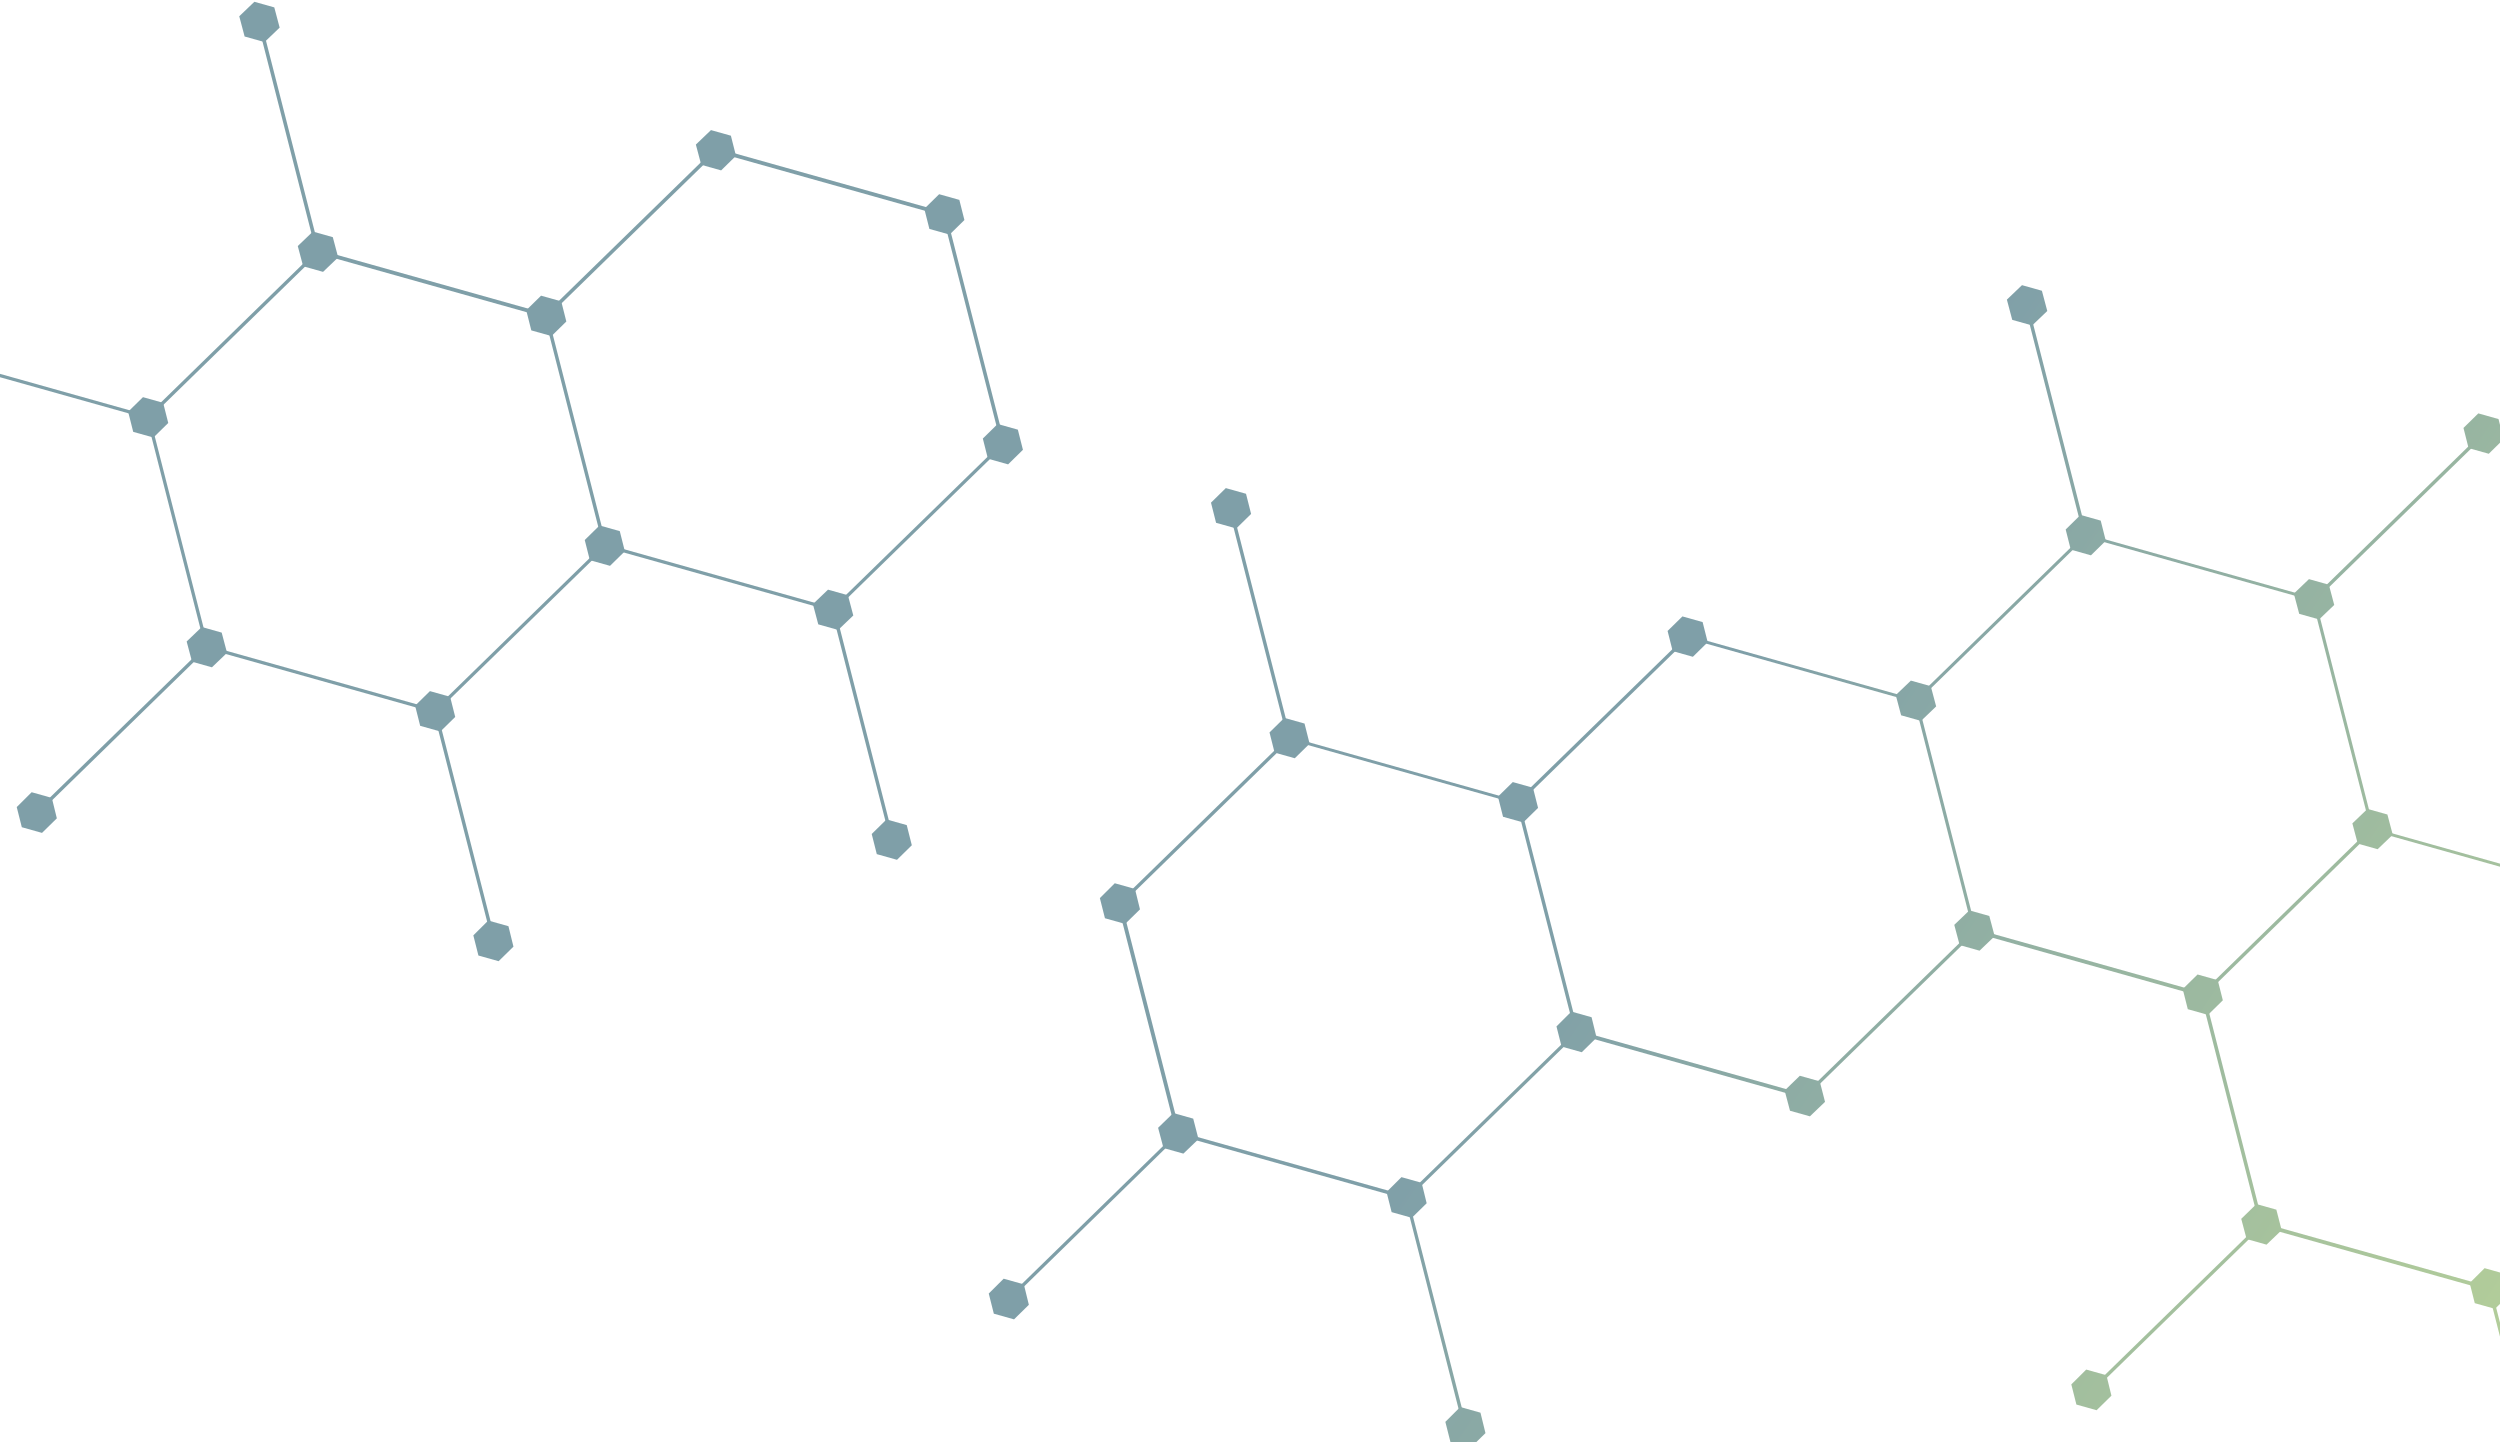 <svg width="846" height="488" viewBox="0 0 846 488" fill="none" xmlns="http://www.w3.org/2000/svg">
<g opacity="0.5">
<path d="M341.205 438.968L341.731 440.051L398.864 384.225L475.496 405.758L495.299 483.515L496.271 482.645L476.594 405.548L533.549 349.983L610.181 371.517L611.306 371.21L668.261 315.646L744.893 337.18L764.57 414.277L707.615 469.841L708.415 470.69L765.37 415.125L842.002 436.659L861.679 513.757L862.804 513.45L843.127 436.352L900.082 380.788L976.714 402.321L977.012 401.262L900.38 379.729L880.703 302.631L937.658 247.067L936.857 246.219L879.902 301.783L803.27 280.249L783.593 203.151L840.548 147.587L839.748 146.739L782.793 202.303L706.161 180.77L686.484 103.672L685.359 103.979L705.036 181.077L648.081 236.641L571.449 215.107L570.324 215.414L513.369 270.979L436.737 249.445L417.06 172.347L415.935 172.654L435.612 249.752L378.657 305.316L378.359 306.375L398.036 383.473L341.205 438.968ZM879.632 302.746L899.309 379.843L842.354 435.408L765.722 413.874L746.045 336.776L803 281.212L879.632 302.746ZM705.89 181.732L782.522 203.266L802.199 280.364L745.244 335.928L668.612 314.394L648.935 237.297L705.89 181.732ZM571.275 216.097L647.907 237.631L667.584 314.729L610.629 370.293L533.997 348.759L514.32 271.661L571.275 216.097ZM379.608 305.999L436.563 250.435L513.195 271.968L532.872 349.066L475.917 404.63L399.285 383.097L379.608 305.999Z" fill="url(#paint0_linear_541_6063)"/>
<path d="M87.251 7.894L106.928 84.992L49.973 140.556L-26.659 119.023L-26.957 120.082L49.675 141.615L69.352 218.713L12.397 274.277L13.197 275.125L70.153 219.561L146.784 241.095L166.461 318.193L167.587 317.885L147.909 240.788L204.865 185.224L281.497 206.757L301.174 283.855L302.299 283.548L282.622 206.45L339.577 150.886L339.901 149.731L320.224 72.633L319.424 71.785L242.792 50.251L241.667 50.558L184.712 106.122L108.08 84.589L88.403 7.491L87.251 7.894ZM242.44 51.503L319.072 73.036L338.749 150.134L281.794 205.698L205.162 184.165L185.485 107.067L242.44 51.503ZM184.36 107.374L204.037 184.472L147.082 240.036L70.45 218.502L50.773 141.404L107.728 85.84L184.36 107.374Z" fill="url(#paint1_linear_541_6063)"/>
<path d="M1073.78 501.581L1093.46 578.679L1036.5 634.243L1037.03 635.326L1094.26 579.527L1170.89 601.061L1190.69 678.818L1191.67 677.948L1171.99 600.85L1228.94 545.286L1305.58 566.82L1306.7 566.513L1363.59 510.825L1440.22 532.359L1440.52 531.3L1363.88 509.766L1344.21 432.668L1401.16 377.104L1400.36 376.256L1343.41 431.82L1266.77 410.287L1265.65 410.594L1208.69 466.158L1132.06 444.624L1112.39 367.526L1111.26 367.833L1130.94 444.931L1073.98 500.495L997.351 478.962L997.026 480.117L1073.75 501.678L1073.78 501.581ZM1266.55 411.469L1343.18 433.002L1362.76 510.073L1305.8 565.637L1229.17 544.104L1209.5 467.006L1266.55 411.469ZM1131.86 445.71L1208.49 467.244L1228.17 544.342L1171.22 599.906L1094.58 578.372L1074.91 501.274L1131.86 445.71Z" fill="url(#paint2_linear_541_6063)"/>
<path d="M1445.76 527.06L1447.48 533.879L1442.46 538.805L1435.62 536.884L1433.9 530.065L1438.92 525.139L1445.76 527.06Z" fill="url(#paint3_linear_541_6063)"/>
<path d="M1368.45 505.337L1370.27 512.183L1365.15 517.082L1358.41 515.188L1356.6 508.342L1361.71 503.443L1368.45 505.337Z" fill="url(#paint4_linear_541_6063)"/>
<path d="M1213.94 461.918L1215.75 468.764L1210.64 473.663L1203.9 471.769L1202.08 464.923L1207.2 460.024L1213.94 461.918Z" fill="url(#paint5_linear_541_6063)"/>
<path d="M1136.73 440.222L1138.45 447.041L1133.43 451.967L1126.59 450.046L1124.87 443.227L1129.89 438.301L1136.73 440.222Z" fill="url(#paint6_linear_541_6063)"/>
<path d="M982.212 396.803L984.028 403.649L978.912 408.548L972.173 406.654L970.357 399.808L975.473 394.909L982.212 396.803Z" fill="url(#paint7_linear_541_6063)"/>
<path d="M905.002 375.107L906.722 381.926L901.702 386.852L894.867 384.931L893.147 378.112L898.167 373.186L905.002 375.107Z" fill="url(#paint8_linear_541_6063)"/>
<path d="M750.487 331.688L752.206 338.507L747.186 343.433L740.351 341.512L738.632 334.693L743.652 329.767L750.487 331.688Z" fill="url(#paint9_linear_541_6063)"/>
<path d="M673.181 309.965L674.997 316.812L669.881 321.71L663.142 319.817L661.326 312.97L666.442 308.071L673.181 309.965Z" fill="url(#paint10_linear_541_6063)"/>
<path d="M518.762 266.573L520.481 273.393L515.461 278.318L508.626 276.398L506.907 269.578L511.926 264.652L518.762 266.573Z" fill="url(#paint11_linear_541_6063)"/>
<path d="M441.456 244.85L443.175 251.67L438.155 256.595L431.32 254.675L429.601 247.855L434.621 242.929L441.456 244.85Z" fill="url(#paint12_linear_541_6063)"/>
<path d="M286.94 201.431L288.756 208.278L283.64 213.176L276.901 211.283L275.085 204.436L280.201 199.538L286.94 201.431Z" fill="url(#paint13_linear_541_6063)"/>
<path d="M209.731 179.735L211.45 186.555L206.43 191.48L199.595 189.56L197.876 182.74L202.895 177.815L209.731 179.735Z" fill="url(#paint14_linear_541_6063)"/>
<path d="M55.215 136.316L56.934 143.136L51.915 148.061L45.08 146.141L43.36 139.321L48.38 134.396L55.215 136.316Z" fill="url(#paint15_linear_541_6063)"/>
<path d="M-22.091 114.593L-20.275 121.44L-25.391 126.338L-32.13 124.445L-33.946 117.598L-28.83 112.7L-22.091 114.593Z" fill="url(#paint16_linear_541_6063)"/>
<path d="M1311.07 561.301L1312.86 568.244L1307.75 573.143L1301.01 571.249L1299.19 564.402L1304.33 559.408L1311.07 561.301Z" fill="url(#paint17_linear_541_6063)"/>
<path d="M1233.86 539.605L1235.56 546.521L1230.54 551.447L1223.7 549.526L1221.98 542.707L1227.03 537.685L1233.86 539.605Z" fill="url(#paint18_linear_541_6063)"/>
<path d="M1079.35 496.186L1081.04 503.102L1076.02 508.028L1069.19 506.107L1067.47 499.288L1072.51 494.266L1079.35 496.186Z" fill="url(#paint19_linear_541_6063)"/>
<path d="M1002.14 474.49L1003.83 481.406L998.811 486.332L991.976 484.411L990.257 477.592L995.304 472.57L1002.14 474.49Z" fill="url(#paint20_linear_541_6063)"/>
<path d="M847.623 431.071L849.316 437.987L844.296 442.913L837.461 440.992L835.741 434.173L840.788 429.151L847.623 431.071Z" fill="url(#paint21_linear_541_6063)"/>
<path d="M770.317 409.348L772.106 416.291L766.99 421.19L760.251 419.296L758.435 412.45L763.578 407.455L770.317 409.348Z" fill="url(#paint22_linear_541_6063)"/>
<path d="M615.802 365.929L617.59 372.872L612.474 377.771L605.735 375.877L603.92 369.031L609.063 364.036L615.802 365.929Z" fill="url(#paint23_linear_541_6063)"/>
<path d="M538.592 344.233L540.284 351.149L535.265 356.075L528.43 354.154L526.71 347.335L531.757 342.313L538.592 344.233Z" fill="url(#paint24_linear_541_6063)"/>
<path d="M384.077 300.815L385.769 307.73L380.749 312.656L373.914 310.735L372.195 303.916L377.241 298.894L384.077 300.815Z" fill="url(#paint25_linear_541_6063)"/>
<path d="M306.84 279.215L308.559 286.034L303.54 290.96L296.704 289.039L294.985 282.22L300.005 277.294L306.84 279.215Z" fill="url(#paint26_linear_541_6063)"/>
<path d="M152.325 235.796L154.044 242.615L149.024 247.541L142.189 245.62L140.47 238.801L145.489 233.875L152.325 235.796Z" fill="url(#paint27_linear_541_6063)"/>
<path d="M75.019 214.073L76.834 220.919L71.718 225.818L64.979 223.924L63.164 217.078L68.28 212.179L75.019 214.073Z" fill="url(#paint28_linear_541_6063)"/>
<path d="M1176.36 595.639L1178.05 602.554L1173.03 607.48L1166.2 605.559L1164.48 598.74L1169.53 593.718L1176.36 595.639Z" fill="url(#paint29_linear_541_6063)"/>
<path d="M1196.26 673.422L1197.95 680.338L1192.93 685.264L1186.1 683.343L1184.38 676.524L1189.43 671.502L1196.26 673.422Z" fill="url(#paint30_linear_541_6063)"/>
<path d="M1099.06 573.916L1100.84 580.858L1095.73 585.757L1088.99 583.864L1087.17 577.017L1092.32 572.022L1099.06 573.916Z" fill="url(#paint31_linear_541_6063)"/>
<path d="M1041.75 630.003L1043.44 636.919L1038.42 641.845L1031.58 639.924L1029.86 633.105L1034.91 628.083L1041.75 630.003Z" fill="url(#paint32_linear_541_6063)"/>
<path d="M867.33 508.801L869.023 515.717L864.003 520.642L857.168 518.722L855.448 511.902L860.495 506.88L867.33 508.801Z" fill="url(#paint33_linear_541_6063)"/>
<path d="M712.815 465.382L714.507 472.298L709.488 477.223L702.652 475.303L700.933 468.483L705.98 463.461L712.815 465.382Z" fill="url(#paint34_linear_541_6063)"/>
<path d="M481.09 400.267L482.782 407.183L477.762 412.108L470.927 410.188L469.208 403.368L474.255 398.346L481.09 400.267Z" fill="url(#paint35_linear_541_6063)"/>
<path d="M403.784 378.544L405.572 385.487L400.456 390.385L393.717 388.492L391.902 381.645L397.045 376.65L403.784 378.544Z" fill="url(#paint36_linear_541_6063)"/>
<path d="M346.474 434.632L348.166 441.547L343.147 446.473L336.311 444.552L334.592 437.733L339.639 432.711L346.474 434.632Z" fill="url(#paint37_linear_541_6063)"/>
<path d="M500.99 478.051L502.682 484.966L497.662 489.892L490.827 487.971L489.107 481.152L494.154 476.13L500.99 478.051Z" fill="url(#paint38_linear_541_6063)"/>
<path d="M172.059 313.429L173.751 320.345L168.731 325.27L161.896 323.35L160.177 316.53L165.224 311.508L172.059 313.429Z" fill="url(#paint39_linear_541_6063)"/>
<path d="M17.543 270.01L19.235 276.926L14.216 281.852L7.381 279.931L5.661 273.111L10.708 268.089L17.543 270.01Z" fill="url(#paint40_linear_541_6063)"/>
<path d="M1348.65 427.58L1350.46 434.427L1345.35 439.325L1338.61 437.432L1336.79 430.585L1341.91 425.687L1348.65 427.58Z" fill="url(#paint41_linear_541_6063)"/>
<path d="M1271.44 405.884L1273.16 412.704L1268.14 417.629L1261.3 415.709L1259.58 408.889L1264.6 403.964L1271.44 405.884Z" fill="url(#paint42_linear_541_6063)"/>
<path d="M1116.92 362.465L1118.64 369.285L1113.62 374.21L1106.79 372.29L1105.07 365.47L1110.09 360.545L1116.92 362.465Z" fill="url(#paint43_linear_541_6063)"/>
<path d="M885.199 297.35L886.918 304.17L881.899 309.096L875.063 307.175L873.344 300.355L878.364 295.43L885.199 297.35Z" fill="url(#paint44_linear_541_6063)"/>
<path d="M807.893 275.627L809.709 282.474L804.593 287.373L797.854 285.479L796.038 278.632L801.154 273.734L807.893 275.627Z" fill="url(#paint45_linear_541_6063)"/>
<path d="M653.378 232.209L655.193 239.055L650.077 243.954L643.338 242.06L641.523 235.214L646.639 230.315L653.378 232.209Z" fill="url(#paint46_linear_541_6063)"/>
<path d="M576.168 210.513L577.887 217.332L572.868 222.258L566.032 220.337L564.313 213.518L569.333 208.592L576.168 210.513Z" fill="url(#paint47_linear_541_6063)"/>
<path d="M421.652 167.094L423.372 173.913L418.352 178.839L411.517 176.918L409.797 170.099L414.817 165.173L421.652 167.094Z" fill="url(#paint48_linear_541_6063)"/>
<path d="M344.443 145.398L346.162 152.217L341.142 157.143L334.307 155.222L332.588 148.403L337.608 143.477L344.443 145.398Z" fill="url(#paint49_linear_541_6063)"/>
<path d="M189.927 101.979L191.647 108.798L186.627 113.724L179.792 111.803L178.072 104.984L183.092 100.058L189.927 101.979Z" fill="url(#paint50_linear_541_6063)"/>
<path d="M112.621 80.256L114.437 87.102L109.321 92.001L102.582 90.107L100.766 83.261L105.882 78.362L112.621 80.256Z" fill="url(#paint51_linear_541_6063)"/>
<path d="M1406.15 371.547L1407.87 378.366L1402.85 383.292L1396.02 381.371L1394.3 374.552L1399.32 369.626L1406.15 371.547Z" fill="url(#paint52_linear_541_6063)"/>
<path d="M942.605 241.29L944.324 248.109L939.305 253.035L932.469 251.114L930.75 244.295L935.77 239.369L942.605 241.29Z" fill="url(#paint53_linear_541_6063)"/>
<path d="M788.09 197.871L789.905 204.717L784.789 209.616L778.05 207.722L776.235 200.876L781.351 195.977L788.09 197.871Z" fill="url(#paint54_linear_541_6063)"/>
<path d="M845.496 141.81L847.215 148.63L842.195 153.555L835.36 151.635L833.641 144.815L838.66 139.89L845.496 141.81Z" fill="url(#paint55_linear_541_6063)"/>
<path d="M690.98 98.391L692.796 105.238L687.68 110.136L680.941 108.243L679.125 101.396L684.241 96.498L690.98 98.391Z" fill="url(#paint56_linear_541_6063)"/>
<path d="M710.88 176.175L712.599 182.994L707.58 187.92L700.744 185.999L699.025 179.18L704.045 174.254L710.88 176.175Z" fill="url(#paint57_linear_541_6063)"/>
<path d="M324.639 67.641L326.359 74.46L321.339 79.386L314.504 77.466L312.784 70.646L317.804 65.72L324.639 67.641Z" fill="url(#paint58_linear_541_6063)"/>
<path d="M247.333 45.918L249.053 52.737L244.033 57.663L237.294 55.77L235.478 48.923L240.594 44.024L247.333 45.918Z" fill="url(#paint59_linear_541_6063)"/>
<path d="M92.818 2.499L94.633 9.346L89.517 14.244L82.778 12.351L80.963 5.504L86.079 0.605L92.818 2.499Z" fill="url(#paint60_linear_541_6063)"/>
</g>
<defs>
<linearGradient id="paint0_linear_541_6063" x1="937.5" y1="527.5" x2="556.5" y2="270.5" gradientUnits="userSpaceOnUse">
<stop stop-color="#89BB2B"/>
<stop offset="1" stop-color="#004052"/>
</linearGradient>
<linearGradient id="paint1_linear_541_6063" x1="937.5" y1="527.5" x2="556.5" y2="270.5" gradientUnits="userSpaceOnUse">
<stop stop-color="#89BB2B"/>
<stop offset="1" stop-color="#004052"/>
</linearGradient>
<linearGradient id="paint2_linear_541_6063" x1="937.5" y1="527.5" x2="556.5" y2="270.5" gradientUnits="userSpaceOnUse">
<stop stop-color="#89BB2B"/>
<stop offset="1" stop-color="#004052"/>
</linearGradient>
<linearGradient id="paint3_linear_541_6063" x1="937.5" y1="527.5" x2="556.5" y2="270.5" gradientUnits="userSpaceOnUse">
<stop stop-color="#89BB2B"/>
<stop offset="1" stop-color="#004052"/>
</linearGradient>
<linearGradient id="paint4_linear_541_6063" x1="937.5" y1="527.5" x2="556.5" y2="270.5" gradientUnits="userSpaceOnUse">
<stop stop-color="#89BB2B"/>
<stop offset="1" stop-color="#004052"/>
</linearGradient>
<linearGradient id="paint5_linear_541_6063" x1="937.5" y1="527.5" x2="556.5" y2="270.5" gradientUnits="userSpaceOnUse">
<stop stop-color="#89BB2B"/>
<stop offset="1" stop-color="#004052"/>
</linearGradient>
<linearGradient id="paint6_linear_541_6063" x1="937.5" y1="527.5" x2="556.5" y2="270.5" gradientUnits="userSpaceOnUse">
<stop stop-color="#89BB2B"/>
<stop offset="1" stop-color="#004052"/>
</linearGradient>
<linearGradient id="paint7_linear_541_6063" x1="937.5" y1="527.5" x2="556.5" y2="270.5" gradientUnits="userSpaceOnUse">
<stop stop-color="#89BB2B"/>
<stop offset="1" stop-color="#004052"/>
</linearGradient>
<linearGradient id="paint8_linear_541_6063" x1="937.5" y1="527.5" x2="556.5" y2="270.5" gradientUnits="userSpaceOnUse">
<stop stop-color="#89BB2B"/>
<stop offset="1" stop-color="#004052"/>
</linearGradient>
<linearGradient id="paint9_linear_541_6063" x1="937.5" y1="527.5" x2="556.5" y2="270.5" gradientUnits="userSpaceOnUse">
<stop stop-color="#89BB2B"/>
<stop offset="1" stop-color="#004052"/>
</linearGradient>
<linearGradient id="paint10_linear_541_6063" x1="937.5" y1="527.5" x2="556.5" y2="270.5" gradientUnits="userSpaceOnUse">
<stop stop-color="#89BB2B"/>
<stop offset="1" stop-color="#004052"/>
</linearGradient>
<linearGradient id="paint11_linear_541_6063" x1="937.5" y1="527.5" x2="556.5" y2="270.5" gradientUnits="userSpaceOnUse">
<stop stop-color="#89BB2B"/>
<stop offset="1" stop-color="#004052"/>
</linearGradient>
<linearGradient id="paint12_linear_541_6063" x1="937.5" y1="527.5" x2="556.5" y2="270.5" gradientUnits="userSpaceOnUse">
<stop stop-color="#89BB2B"/>
<stop offset="1" stop-color="#004052"/>
</linearGradient>
<linearGradient id="paint13_linear_541_6063" x1="937.5" y1="527.5" x2="556.5" y2="270.5" gradientUnits="userSpaceOnUse">
<stop stop-color="#89BB2B"/>
<stop offset="1" stop-color="#004052"/>
</linearGradient>
<linearGradient id="paint14_linear_541_6063" x1="937.5" y1="527.5" x2="556.5" y2="270.5" gradientUnits="userSpaceOnUse">
<stop stop-color="#89BB2B"/>
<stop offset="1" stop-color="#004052"/>
</linearGradient>
<linearGradient id="paint15_linear_541_6063" x1="937.5" y1="527.5" x2="556.5" y2="270.5" gradientUnits="userSpaceOnUse">
<stop stop-color="#89BB2B"/>
<stop offset="1" stop-color="#004052"/>
</linearGradient>
<linearGradient id="paint16_linear_541_6063" x1="937.5" y1="527.5" x2="556.5" y2="270.5" gradientUnits="userSpaceOnUse">
<stop stop-color="#89BB2B"/>
<stop offset="1" stop-color="#004052"/>
</linearGradient>
<linearGradient id="paint17_linear_541_6063" x1="937.5" y1="527.5" x2="556.5" y2="270.5" gradientUnits="userSpaceOnUse">
<stop stop-color="#89BB2B"/>
<stop offset="1" stop-color="#004052"/>
</linearGradient>
<linearGradient id="paint18_linear_541_6063" x1="937.5" y1="527.5" x2="556.5" y2="270.5" gradientUnits="userSpaceOnUse">
<stop stop-color="#89BB2B"/>
<stop offset="1" stop-color="#004052"/>
</linearGradient>
<linearGradient id="paint19_linear_541_6063" x1="937.5" y1="527.5" x2="556.5" y2="270.5" gradientUnits="userSpaceOnUse">
<stop stop-color="#89BB2B"/>
<stop offset="1" stop-color="#004052"/>
</linearGradient>
<linearGradient id="paint20_linear_541_6063" x1="937.5" y1="527.5" x2="556.5" y2="270.5" gradientUnits="userSpaceOnUse">
<stop stop-color="#89BB2B"/>
<stop offset="1" stop-color="#004052"/>
</linearGradient>
<linearGradient id="paint21_linear_541_6063" x1="937.5" y1="527.5" x2="556.5" y2="270.5" gradientUnits="userSpaceOnUse">
<stop stop-color="#89BB2B"/>
<stop offset="1" stop-color="#004052"/>
</linearGradient>
<linearGradient id="paint22_linear_541_6063" x1="937.5" y1="527.5" x2="556.5" y2="270.5" gradientUnits="userSpaceOnUse">
<stop stop-color="#89BB2B"/>
<stop offset="1" stop-color="#004052"/>
</linearGradient>
<linearGradient id="paint23_linear_541_6063" x1="937.5" y1="527.5" x2="556.5" y2="270.5" gradientUnits="userSpaceOnUse">
<stop stop-color="#89BB2B"/>
<stop offset="1" stop-color="#004052"/>
</linearGradient>
<linearGradient id="paint24_linear_541_6063" x1="937.5" y1="527.5" x2="556.5" y2="270.5" gradientUnits="userSpaceOnUse">
<stop stop-color="#89BB2B"/>
<stop offset="1" stop-color="#004052"/>
</linearGradient>
<linearGradient id="paint25_linear_541_6063" x1="937.5" y1="527.5" x2="556.5" y2="270.5" gradientUnits="userSpaceOnUse">
<stop stop-color="#89BB2B"/>
<stop offset="1" stop-color="#004052"/>
</linearGradient>
<linearGradient id="paint26_linear_541_6063" x1="937.5" y1="527.5" x2="556.5" y2="270.5" gradientUnits="userSpaceOnUse">
<stop stop-color="#89BB2B"/>
<stop offset="1" stop-color="#004052"/>
</linearGradient>
<linearGradient id="paint27_linear_541_6063" x1="937.5" y1="527.5" x2="556.5" y2="270.5" gradientUnits="userSpaceOnUse">
<stop stop-color="#89BB2B"/>
<stop offset="1" stop-color="#004052"/>
</linearGradient>
<linearGradient id="paint28_linear_541_6063" x1="937.5" y1="527.5" x2="556.5" y2="270.5" gradientUnits="userSpaceOnUse">
<stop stop-color="#89BB2B"/>
<stop offset="1" stop-color="#004052"/>
</linearGradient>
<linearGradient id="paint29_linear_541_6063" x1="937.5" y1="527.5" x2="556.5" y2="270.5" gradientUnits="userSpaceOnUse">
<stop stop-color="#89BB2B"/>
<stop offset="1" stop-color="#004052"/>
</linearGradient>
<linearGradient id="paint30_linear_541_6063" x1="937.5" y1="527.5" x2="556.5" y2="270.5" gradientUnits="userSpaceOnUse">
<stop stop-color="#89BB2B"/>
<stop offset="1" stop-color="#004052"/>
</linearGradient>
<linearGradient id="paint31_linear_541_6063" x1="937.5" y1="527.5" x2="556.5" y2="270.5" gradientUnits="userSpaceOnUse">
<stop stop-color="#89BB2B"/>
<stop offset="1" stop-color="#004052"/>
</linearGradient>
<linearGradient id="paint32_linear_541_6063" x1="937.5" y1="527.5" x2="556.5" y2="270.5" gradientUnits="userSpaceOnUse">
<stop stop-color="#89BB2B"/>
<stop offset="1" stop-color="#004052"/>
</linearGradient>
<linearGradient id="paint33_linear_541_6063" x1="937.5" y1="527.5" x2="556.5" y2="270.5" gradientUnits="userSpaceOnUse">
<stop stop-color="#89BB2B"/>
<stop offset="1" stop-color="#004052"/>
</linearGradient>
<linearGradient id="paint34_linear_541_6063" x1="937.5" y1="527.5" x2="556.5" y2="270.5" gradientUnits="userSpaceOnUse">
<stop stop-color="#89BB2B"/>
<stop offset="1" stop-color="#004052"/>
</linearGradient>
<linearGradient id="paint35_linear_541_6063" x1="937.5" y1="527.5" x2="556.5" y2="270.5" gradientUnits="userSpaceOnUse">
<stop stop-color="#89BB2B"/>
<stop offset="1" stop-color="#004052"/>
</linearGradient>
<linearGradient id="paint36_linear_541_6063" x1="937.5" y1="527.5" x2="556.5" y2="270.5" gradientUnits="userSpaceOnUse">
<stop stop-color="#89BB2B"/>
<stop offset="1" stop-color="#004052"/>
</linearGradient>
<linearGradient id="paint37_linear_541_6063" x1="937.5" y1="527.5" x2="556.5" y2="270.5" gradientUnits="userSpaceOnUse">
<stop stop-color="#89BB2B"/>
<stop offset="1" stop-color="#004052"/>
</linearGradient>
<linearGradient id="paint38_linear_541_6063" x1="937.5" y1="527.5" x2="556.5" y2="270.5" gradientUnits="userSpaceOnUse">
<stop stop-color="#89BB2B"/>
<stop offset="1" stop-color="#004052"/>
</linearGradient>
<linearGradient id="paint39_linear_541_6063" x1="937.5" y1="527.5" x2="556.5" y2="270.5" gradientUnits="userSpaceOnUse">
<stop stop-color="#89BB2B"/>
<stop offset="1" stop-color="#004052"/>
</linearGradient>
<linearGradient id="paint40_linear_541_6063" x1="937.5" y1="527.5" x2="556.5" y2="270.5" gradientUnits="userSpaceOnUse">
<stop stop-color="#89BB2B"/>
<stop offset="1" stop-color="#004052"/>
</linearGradient>
<linearGradient id="paint41_linear_541_6063" x1="937.5" y1="527.5" x2="556.5" y2="270.5" gradientUnits="userSpaceOnUse">
<stop stop-color="#89BB2B"/>
<stop offset="1" stop-color="#004052"/>
</linearGradient>
<linearGradient id="paint42_linear_541_6063" x1="937.5" y1="527.5" x2="556.5" y2="270.5" gradientUnits="userSpaceOnUse">
<stop stop-color="#89BB2B"/>
<stop offset="1" stop-color="#004052"/>
</linearGradient>
<linearGradient id="paint43_linear_541_6063" x1="937.5" y1="527.5" x2="556.5" y2="270.5" gradientUnits="userSpaceOnUse">
<stop stop-color="#89BB2B"/>
<stop offset="1" stop-color="#004052"/>
</linearGradient>
<linearGradient id="paint44_linear_541_6063" x1="937.5" y1="527.5" x2="556.5" y2="270.5" gradientUnits="userSpaceOnUse">
<stop stop-color="#89BB2B"/>
<stop offset="1" stop-color="#004052"/>
</linearGradient>
<linearGradient id="paint45_linear_541_6063" x1="937.5" y1="527.5" x2="556.5" y2="270.5" gradientUnits="userSpaceOnUse">
<stop stop-color="#89BB2B"/>
<stop offset="1" stop-color="#004052"/>
</linearGradient>
<linearGradient id="paint46_linear_541_6063" x1="937.5" y1="527.5" x2="556.5" y2="270.5" gradientUnits="userSpaceOnUse">
<stop stop-color="#89BB2B"/>
<stop offset="1" stop-color="#004052"/>
</linearGradient>
<linearGradient id="paint47_linear_541_6063" x1="937.5" y1="527.5" x2="556.5" y2="270.5" gradientUnits="userSpaceOnUse">
<stop stop-color="#89BB2B"/>
<stop offset="1" stop-color="#004052"/>
</linearGradient>
<linearGradient id="paint48_linear_541_6063" x1="937.5" y1="527.5" x2="556.5" y2="270.5" gradientUnits="userSpaceOnUse">
<stop stop-color="#89BB2B"/>
<stop offset="1" stop-color="#004052"/>
</linearGradient>
<linearGradient id="paint49_linear_541_6063" x1="937.5" y1="527.5" x2="556.5" y2="270.5" gradientUnits="userSpaceOnUse">
<stop stop-color="#89BB2B"/>
<stop offset="1" stop-color="#004052"/>
</linearGradient>
<linearGradient id="paint50_linear_541_6063" x1="937.5" y1="527.5" x2="556.5" y2="270.5" gradientUnits="userSpaceOnUse">
<stop stop-color="#89BB2B"/>
<stop offset="1" stop-color="#004052"/>
</linearGradient>
<linearGradient id="paint51_linear_541_6063" x1="937.5" y1="527.5" x2="556.5" y2="270.5" gradientUnits="userSpaceOnUse">
<stop stop-color="#89BB2B"/>
<stop offset="1" stop-color="#004052"/>
</linearGradient>
<linearGradient id="paint52_linear_541_6063" x1="937.5" y1="527.5" x2="556.5" y2="270.5" gradientUnits="userSpaceOnUse">
<stop stop-color="#89BB2B"/>
<stop offset="1" stop-color="#004052"/>
</linearGradient>
<linearGradient id="paint53_linear_541_6063" x1="937.5" y1="527.5" x2="556.5" y2="270.5" gradientUnits="userSpaceOnUse">
<stop stop-color="#89BB2B"/>
<stop offset="1" stop-color="#004052"/>
</linearGradient>
<linearGradient id="paint54_linear_541_6063" x1="937.5" y1="527.5" x2="556.5" y2="270.5" gradientUnits="userSpaceOnUse">
<stop stop-color="#89BB2B"/>
<stop offset="1" stop-color="#004052"/>
</linearGradient>
<linearGradient id="paint55_linear_541_6063" x1="937.5" y1="527.5" x2="556.5" y2="270.5" gradientUnits="userSpaceOnUse">
<stop stop-color="#89BB2B"/>
<stop offset="1" stop-color="#004052"/>
</linearGradient>
<linearGradient id="paint56_linear_541_6063" x1="937.5" y1="527.5" x2="556.5" y2="270.5" gradientUnits="userSpaceOnUse">
<stop stop-color="#89BB2B"/>
<stop offset="1" stop-color="#004052"/>
</linearGradient>
<linearGradient id="paint57_linear_541_6063" x1="937.5" y1="527.5" x2="556.5" y2="270.5" gradientUnits="userSpaceOnUse">
<stop stop-color="#89BB2B"/>
<stop offset="1" stop-color="#004052"/>
</linearGradient>
<linearGradient id="paint58_linear_541_6063" x1="937.5" y1="527.5" x2="556.5" y2="270.5" gradientUnits="userSpaceOnUse">
<stop stop-color="#89BB2B"/>
<stop offset="1" stop-color="#004052"/>
</linearGradient>
<linearGradient id="paint59_linear_541_6063" x1="937.5" y1="527.5" x2="556.5" y2="270.5" gradientUnits="userSpaceOnUse">
<stop stop-color="#89BB2B"/>
<stop offset="1" stop-color="#004052"/>
</linearGradient>
<linearGradient id="paint60_linear_541_6063" x1="937.5" y1="527.5" x2="556.5" y2="270.5" gradientUnits="userSpaceOnUse">
<stop stop-color="#89BB2B"/>
<stop offset="1" stop-color="#004052"/>
</linearGradient>
</defs>
</svg>
